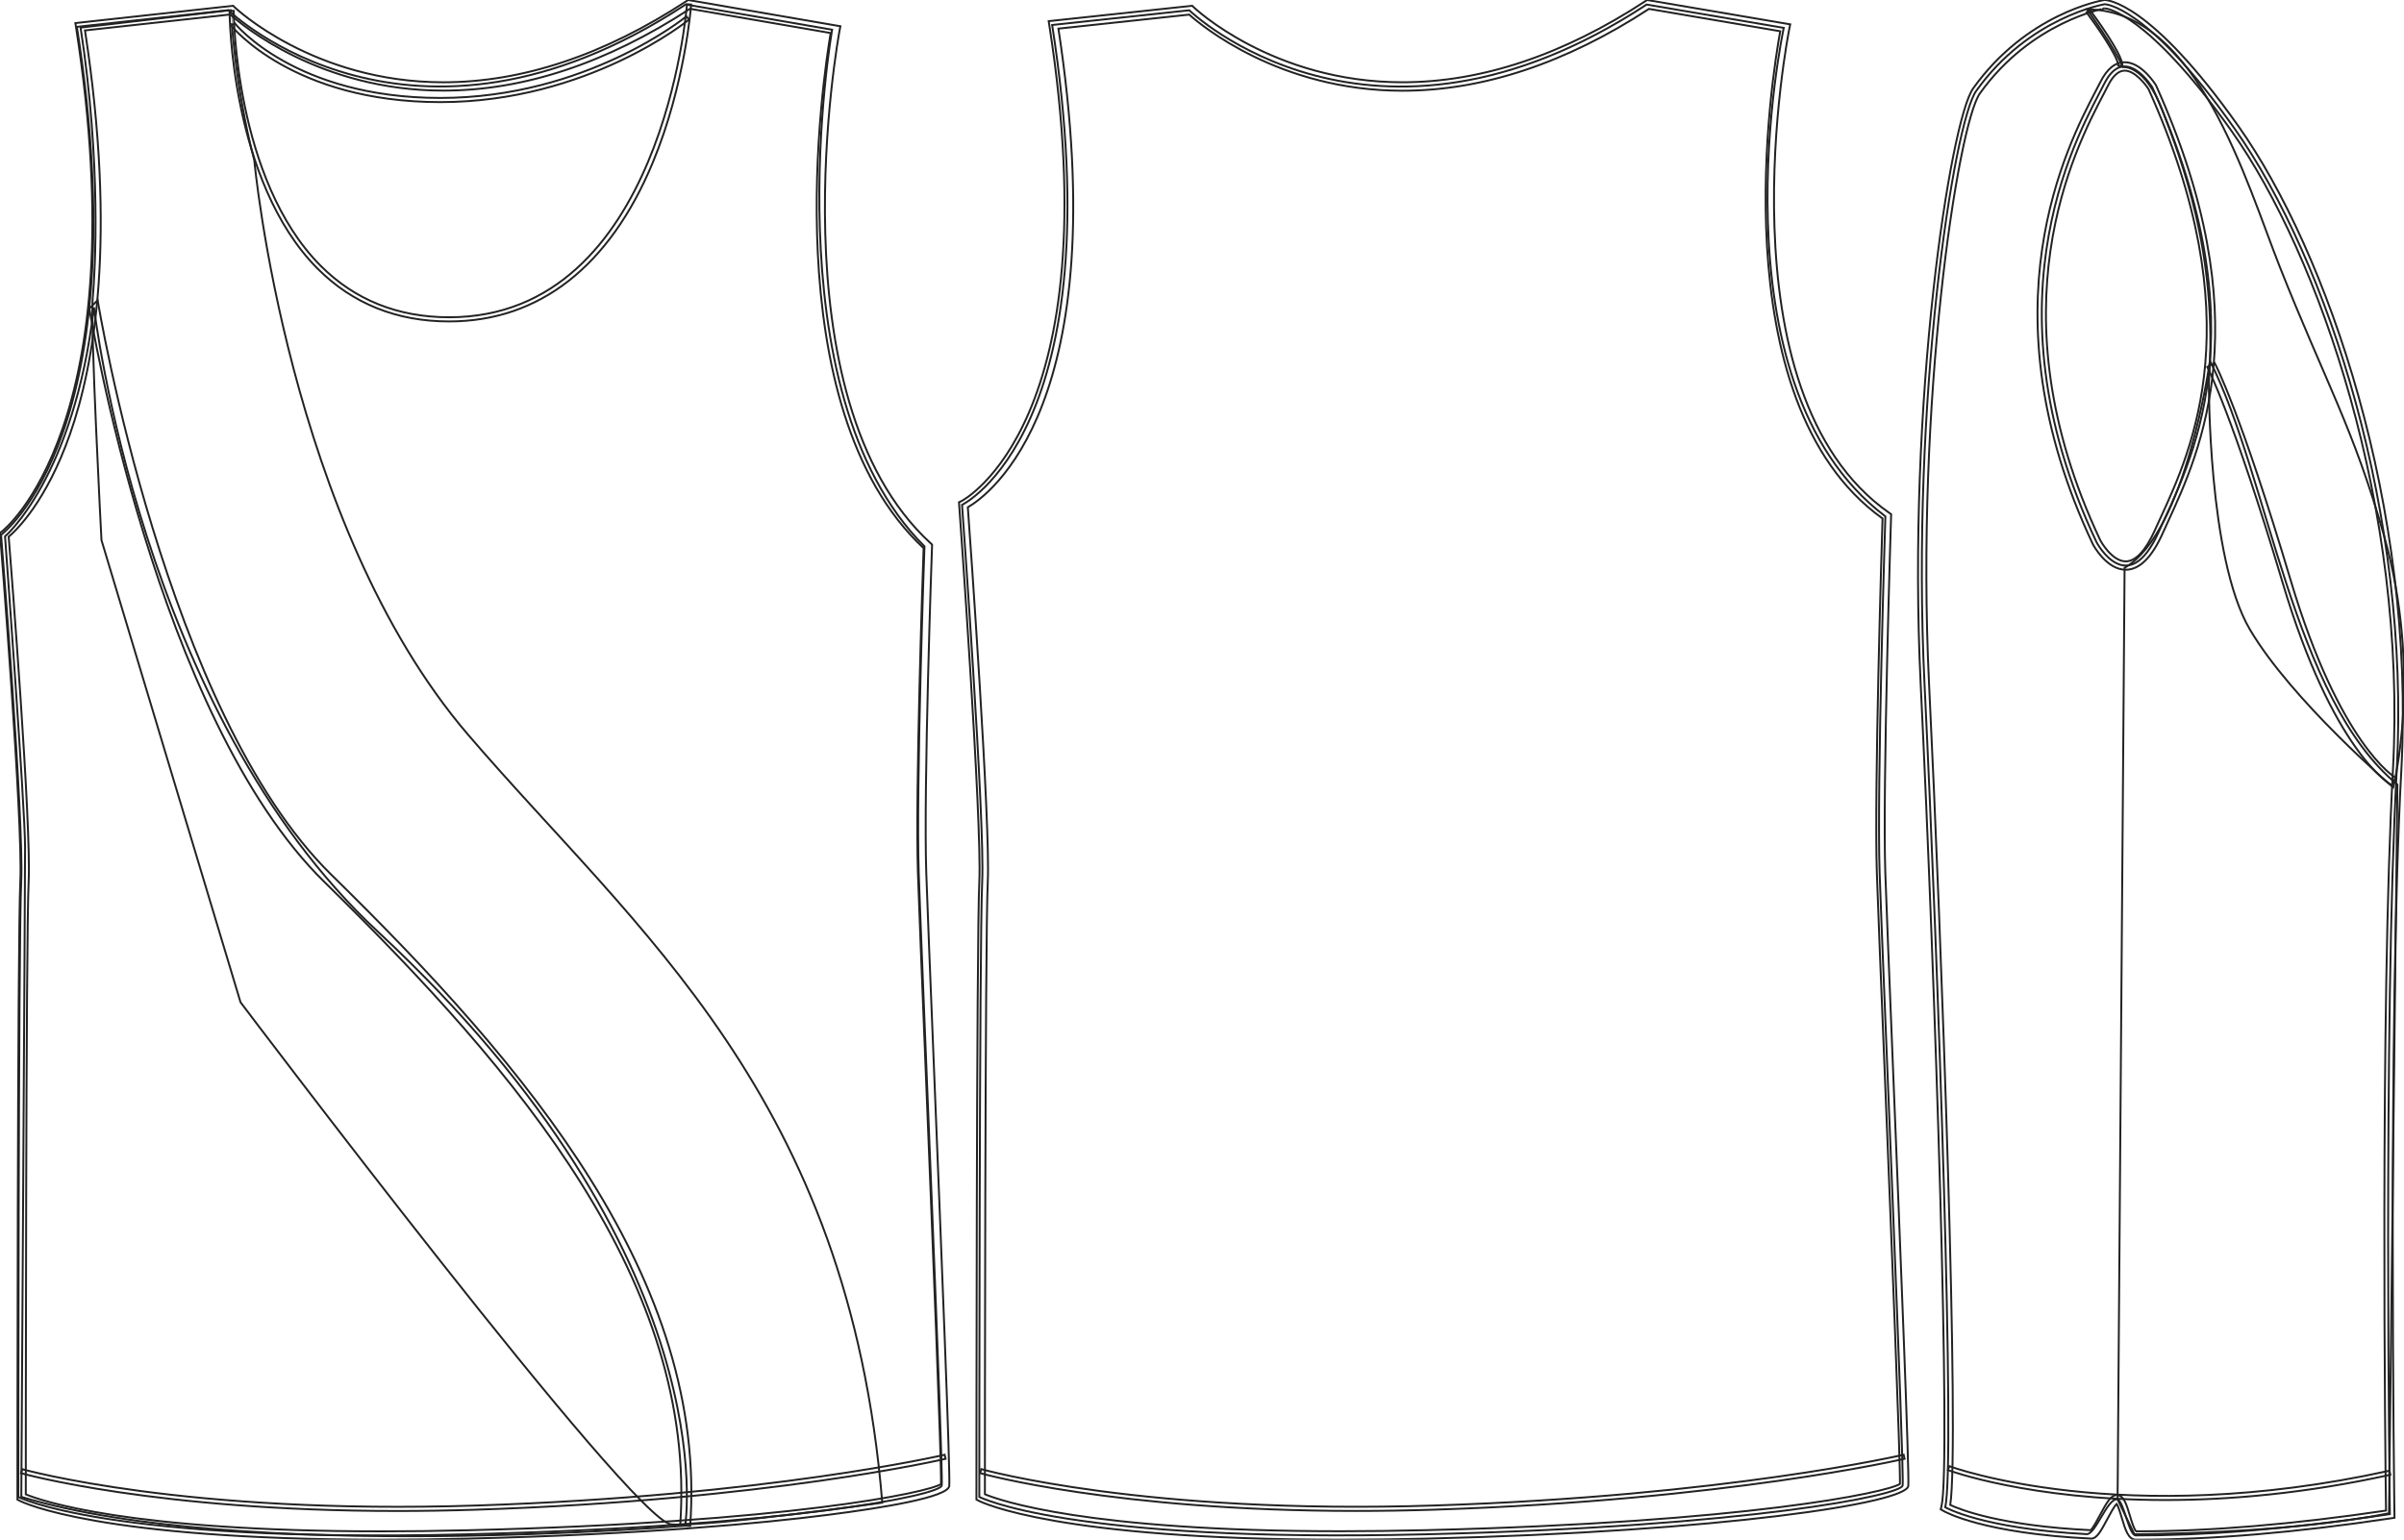 <?xml version="1.0" standalone="no"?> <!DOCTYPE svg PUBLIC "-//W3C//DTD SVG 1.1//EN"  "http://www.w3.org/Graphics/SVG/1.1/DTD/svg11.dtd"> <!-- Created with svg_stack (http://github.com/astraw/svg_stack) --> <svg xmlns:sodipodi="http://sodipodi.sourceforge.net/DTD/sodipodi-0.dtd" xmlns:xlink="http://www.w3.org/1999/xlink" xmlns="http://www.w3.org/2000/svg" version="1.1" width="1248.697" height="800.003">   <defs/>   <g id="id0:id0" transform="matrix(1.0,0,0,1.0,0.0,0.003)"><g id="id0:front"> 	<path id="id0:primary" fill="rgba(0,0,0,0)" d="M0.549,277.924c0,0,72.257-53.309,39.384-263.99l78.659-8.628c0,0,94.139,91.146,237.583-2.99   l76.055,13.111c0,0-32.947,187.598,47.969,268.472c0,0-4.482,124.837-2.988,169.667c1.49,44.825,12.843,309.346,11.951,318.267   c-0.496,4.979-79.139,21.313-248.034,25.397C55.845,801.714,9.523,777.813,9.523,777.813s0-288.392,1.493-319.767   C12.502,426.67,0.549,277.924,0.549,277.924z" class="primary" stroke="#222222" stroke-width="1px"/> 	<path id="id0:secondary" fill="rgba(0,0,0,0)" d="M132.086,83.307c0,0,17.349,189.115,111.042,298.423   C330.332,483.472,440.92,569.113,458.27,780.783c0,0-89.353,12.575-109.521,11.274S124.931,520.747,124.931,520.747L52.709,280.664   c0,0-5.855-111.258-4.557-125.572s4.557-70.052-6.29-140.752l78.076-9.108C119.94,5.23,121.676,43.834,132.086,83.307z" class="secondary" stroke="#222222" stroke-width="1px"/> 	<path id="id0:tertiary" fill="rgba(0,0,0,0)" d="M48.804,159.646c0,0,24.29,209.938,147.478,324.449   c182.081,169.263,159.62,308.613,159.62,308.613s-230.974,19.52-344.833-14.964c0,0,1.952-317.51,1.952-337.68   S2.611,278.712,2.611,278.712S38.395,248.133,48.804,159.646z" class="tertiary" stroke="#222222" stroke-width="1px"/> 	<path id="id0:primary_1_" fill="rgba(0,0,0,0)" d="M358.498,792.896l-5.188-0.376c8.938-125.805-83.57-235.034-184.874-334.329   C81.215,372.696,46.767,162.444,46.421,160.297l4.304-4.318c0.345,2.132,35.359,214.204,121.357,298.497   C274.273,554.647,367.586,664.975,358.498,792.896z" class="primary" stroke="#222222" stroke-width="1px"/> 	<path d="M198.206,799.998c-147.103,0-186.373-19.396-187.975-20.223l-1.175-0.604v-1.321c0-2.888,0.016-288.822,1.497-319.896   c1.471-30.888-10.338-178.382-10.458-179.869L0,276.892l0.966-0.721c0.71-0.531,70.771-55.366,38.541-261.936l-0.351-2.24   l81.932-8.989l0.73,0.705c0.402,0.39,41.188,39.035,108.462,39.035c41.157,0,83.698-14.222,126.444-42.276L357.437,0l79.08,13.634   l-0.414,2.168c-0.361,1.9-35.236,190.806,47.313,266.49l0.734,0.676l-0.035,1c-0.049,1.247-4.471,125.293-2.99,169.536   c0.5,15.104,2.138,55.396,4.025,102.04c3.797,93.771,8.523,210.479,7.918,216.544c-0.584,5.817-34.447,11.354-62.754,14.975   c-34.576,4.418-95.158,10.146-187.412,12.383C227.53,799.81,212.491,799.998,198.206,799.998z M13.396,776.438   c7.505,3.126,52.681,19.227,184.813,19.227c14.25,0,29.254-0.188,44.596-0.562c167.128-4.041,239.564-19.688,245.986-24.008   c0.324-10.628-4.455-128.668-7.973-215.383c-1.889-46.654-3.523-86.947-4.025-102.07c-1.405-42.276,2.541-156.926,2.957-168.841   c-78.549-73.248-51.938-246.234-48.286-267.645L358.392,4.557c-43.228,28.214-86.32,42.518-128.108,42.518   c-63.983,0-104.705-34.175-110.709-39.549l-75.434,8.277c16.545,107.96,4.92,173.659-7.811,209.833   c-12.354,35.102-27.802,49.848-31.816,53.243c1.188,14.899,11.806,149.217,10.371,179.274   C13.465,488.002,13.401,754.541,13.396,776.438z" fill="rgba(0,0,0,0)" stroke="#222222" stroke-width="1px"/> 	<path d="M233.266,167.014c-27.136,0-50.091-9.208-68.22-27.366C119.625,94.158,119.232,6.49,119.232,5.613l2.168,0.002   c0,0.872,0.399,87.661,45.187,132.508c17.71,17.733,40.146,26.725,66.683,26.725c110.896,0,123.456-161.021,123.564-162.647   L359,2.354c-0.028,0.412-3.069,41.561-19.961,82.167C316.597,138.489,280.021,167.014,233.266,167.014z" fill="rgba(0,0,0,0)" stroke="#222222" stroke-width="1px"/> 	<path d="M228.705,53.053c-76.603,0-108.184-39.251-108.492-39.646l1.707-1.338c0.305,0.388,31.313,38.817,106.788,38.817   c75.65,0,127.291-41.945,127.808-42.369l1.383,1.67C357.375,10.615,305.166,53.053,228.705,53.053z" fill="rgba(0,0,0,0)" stroke="#222222" stroke-width="1px"/> 	<path d="M206.372,785.085c-125.497,0-194.69-19.436-195.445-19.646l0.6-2.084c0.831,0.233,84.803,23.789,235.772,18.892   c151.064-4.929,242.464-26.162,243.365-26.376l0.498,2.111c-0.91,0.214-92.518,21.502-243.795,26.43   C233.108,784.876,219.431,785.085,206.372,785.085z" fill="rgba(0,0,0,0)" stroke="#222222" stroke-width="1px"/> 	 </g> </g>   <g id="id1:id1" transform="matrix(1.0,0,0,1.0,498.121,0.0)"><g id="id1:back"> 	<path id="id1:primary_2_" fill="rgba(0,0,0,0)" d="M1.583,262.328c0,0,79.68-38.673,46.812-249.355l71.226-7.631   c0,0,94.13,91.148,237.558-2.982l71.229,12.118c0,0-39.604,183.963,52.782,253.833c0,0-4.486,140.443-2.986,185.271   c1.491,44.824,12.844,309.313,11.95,318.234c-0.499,4.984-79.127,21.32-248.017,25.396   c-185.266,4.482-231.579-19.424-231.579-19.424s0-288.354,1.495-319.73C13.533,426.679,1.583,262.328,1.583,262.328z" class="primary" stroke="#222222" stroke-width="1px"/> 	<path d="M198.199,800.003c-147.068,0-186.351-19.396-187.949-20.225l-1.188-0.619v-1.34c0-2.887,0.017-288.803,1.496-319.869   c1.469-30.887-10.341-193.847-10.455-195.486l-0.105-1.479l1.332-0.653c0.784-0.387,77.782-40.856,45.613-247.053l-0.354-2.286   L121.131,3l0.737,0.714c0.404,0.395,41.176,39.025,108.436,39.025c41.146,0,83.678-14.224,126.409-42.266L357.442,0l74.32,12.65   l-0.455,2.226c-0.387,1.882-37.534,189.189,51.896,251.607l0.979,0.688l-0.034,1.186c-0.054,1.409-4.476,140.908-2.994,185.15   c0.502,15.057,2.127,55.139,4.004,101.563c3.808,93.967,8.539,210.922,7.938,216.998c-0.887,8.922-96.497,23.66-250.18,27.381   C227.535,799.822,212.491,800.003,198.199,800.003z M13.46,776.396c7.571,3.146,52.778,19.207,184.739,19.207   c14.255,0,29.268-0.182,44.612-0.559c166.945-4.031,239.439-19.664,245.938-23.994c0.318-10.729-4.469-128.945-7.98-215.809   c-1.886-46.424-3.51-86.521-4.007-101.598c-1.407-42.197,2.521-170.515,2.955-184.248c-85.216-60.906-57.09-231.617-53.143-253.171   L358.406,4.624C315.185,32.839,272.089,47.14,230.306,47.14c-63.965,0-104.687-34.144-110.717-39.55l-67.946,7.288   C81.567,210.366,15.342,257.333,4.597,263.572c1.24,17.197,11.787,164.627,10.359,194.594   C13.53,487.998,13.46,754.351,13.46,776.396z" fill="rgba(0,0,0,0)" stroke="#222222" stroke-width="1px"/> 	<path d="M206.401,785.066c-125.505,0-194.688-19.43-195.441-19.654l0.602-2.076c0.832,0.238,84.791,23.813,235.76,18.889   c151.056-4.924,242.438-26.16,243.344-26.375l0.499,2.115c-0.907,0.205-92.504,21.492-243.775,26.426   C233.133,784.851,219.452,785.066,206.401,785.066z" fill="rgba(0,0,0,0)" stroke="#222222" stroke-width="1px"/> </g>  </g>   <g id="id2:id2" transform="matrix(1.0,0,0,1.0,996.267,0.001)"><g id="id2:side"> 	<path id="id2:primary_3_" fill="rgba(0,0,0,0)" d="M96.942,2.189c0,0-39.243,6.541-66.718,45.051C18.61,63.533-3.797,208.392,3.365,355.202   c7.166,146.819,16.117,406.443,10.747,427.938c0,0,18.951,11.104,73.435,13.975c4.633,0.248,10.606-18.225,15.755-18.104   c3.513,0.076,6.055,18.778,9.819,18.778c33.294,0.065,76.539-2.762,131.966-11.071c0,0-3.585-254.25,3.586-386.745   c7.157-132.494-35.828-264.673-84.165-333.024C118.735,2.189,96.942,2.189,96.942,2.189z" class="primary" stroke="#222222" stroke-width="1px"/> 	<path id="id2:secondary_1_" fill="rgba(0,0,0,0)" d="M87.854,4.873c0,0,14.718,20.712,18.531,29.977c0,0,11.445-1.635,20.711,22.892   s28.887,73.58,23.981,140.619c0,0-0.547,91.566,21.257,128.628c21.801,37.063,74.488,82.113,74.488,82.113   s15.34-59.469-4.726-130.621c-15.619-55.415-30.522-80.12-54.138-139.708C170.554,94.854,145.082,5.06,87.854,4.873z" class="secondary" stroke="#222222" stroke-width="1px"/> 	<path id="id2:tertiary_1_" fill="rgba(0,0,0,0)" d="M107.296,295.018l-3.637,483.991l8.721,18.165c0,0,77.037,0,132.265-10.901l4.36-378.609   c-54.324-44.703-66.86-159.882-97.383-220.204C151.622,187.459,139.266,276.854,107.296,295.018z" class="tertiary" stroke="#222222" stroke-width="1px"/> 	<path id="id2:primary_4_" fill="rgba(0,0,0,0)" d="M245.947,407.927c-1.229-0.684-30.513-17.782-56.624-105.388   c-25.742-86.354-38.942-111.63-39.074-111.869l3.85-2.052c0.536,1.005,13.485,25.719,39.408,112.686   c25.606,85.895,54.271,102.654,54.563,102.808L245.947,407.927z" class="primary" stroke="#222222" stroke-width="1px"/> 	<path d="M114.518,800.002L114.518,800.002h-1.396c-3.884-0.011-5.45-5.246-7.273-11.312c-0.688-2.308-1.797-6.013-2.674-7.271   c-1.294,1.227-3.517,5.398-4.896,7.997c-3.52,6.592-5.484,10.021-8.371,10.021c-56.165-2.683-75.905-13.907-76.725-14.392   l-1.403-0.818l0.396-1.584c5.045-20.209-3.164-270.592-10.803-427.341C-5.785,208.68,16.804,62.509,28.633,45.945   C56.315,7.137,95.127,0.272,96.762,0c1.243-0.017,23.751,0.63,69.722,65.651c45.919,64.944,91.977,197.302,84.565,334.43   c-7.086,130.928-3.615,384.096-3.581,386.634l0.024,1.907l-1.883,0.279C196.52,796.271,152.414,800.002,114.518,800.002z    M103.268,776.828c3.604,0.087,4.999,4.734,6.764,10.61c0.797,2.666,2.276,7.622,3.347,8.261l1.142-0.051   c37.194,0,80.443-3.628,128.564-10.771c-0.309-23.666-3.155-259.981,3.613-385.032c7.351-136.089-38.271-267.331-83.771-331.679   C118.854,5.827,97.299,4.337,97.086,4.328c0.009,0.034-38.314,6.873-64.906,44.148C20.619,64.683-1.385,209.338,5.724,355.092   c6.575,134.732,15.896,394.902,11.013,426.864c5.25,2.461,26.336,10.841,72.916,13.104c1.124-0.852,3.394-5.118,4.775-7.698   C98.014,780.636,100.195,776.828,103.268,776.828z" fill="rgba(0,0,0,0)" stroke="#222222" stroke-width="1px"/> 	<g> 		<path fill="rgba(0,0,0,0)" d="M121.731,45.418c0,0-14.322-23.283-25.065-1.797c-10.747,21.495-64.778,109.236-3.904,238.163    c0,0,16.121,30.437,32.238-5.365C141.106,240.6,179.027,172.548,121.731,45.418z" stroke="#222222" stroke-width="1px"/> 		<path d="M107.909,296.032L107.909,296.032c-9.955,0-16.785-12.689-17.07-13.226C33.048,160.429,77.72,75.139,92.403,47.113    c0.9-1.72,1.682-3.202,2.308-4.462c3.419-6.848,7.673-10.313,12.63-10.313c8.797,0,15.941,11.446,16.244,11.938    c54.755,121.432,23.149,190.09,6.166,226.973c-0.978,2.121-1.903,4.131-2.77,6.063    C121.39,289.729,114.969,296.032,107.909,296.032z M107.347,36.698c-3.176,0-6.108,2.657-8.735,7.903    c-0.641,1.286-1.433,2.802-2.344,4.539c-14.435,27.55-58.353,111.399-1.531,231.716c0.009,0.018,5.842,10.815,13.171,10.824l0,0    c5.122,0,10.343-5.587,15.099-16.155c0.873-1.933,1.806-3.969,2.789-6.089c16.684-36.253,47.75-103.744-6.055-223.124    C118.18,43.816,112.623,36.698,107.347,36.698z" fill="rgba(0,0,0,0)" stroke="#222222" stroke-width="1px"/> 	</g> 	<path d="M106.189,34.125h-2.146c0-4.599-11.91-21.554-16.505-27.694l1.725-1.294C90.996,7.462,106.189,27.977,106.189,34.125z" fill="rgba(0,0,0,0)" stroke="#222222" stroke-width="1px"/> 	<path d="M128.544,779.392c-70.71,0-112.431-15.337-113.035-15.567l0.758-2.01c0.888,0.332,89.696,32.949,228.612,2.353l0.455,2.095   C200.914,776.046,161.565,779.392,128.544,779.392z" fill="rgba(0,0,0,0)" stroke="#222222" stroke-width="1px"/> </g>   </g> </svg>